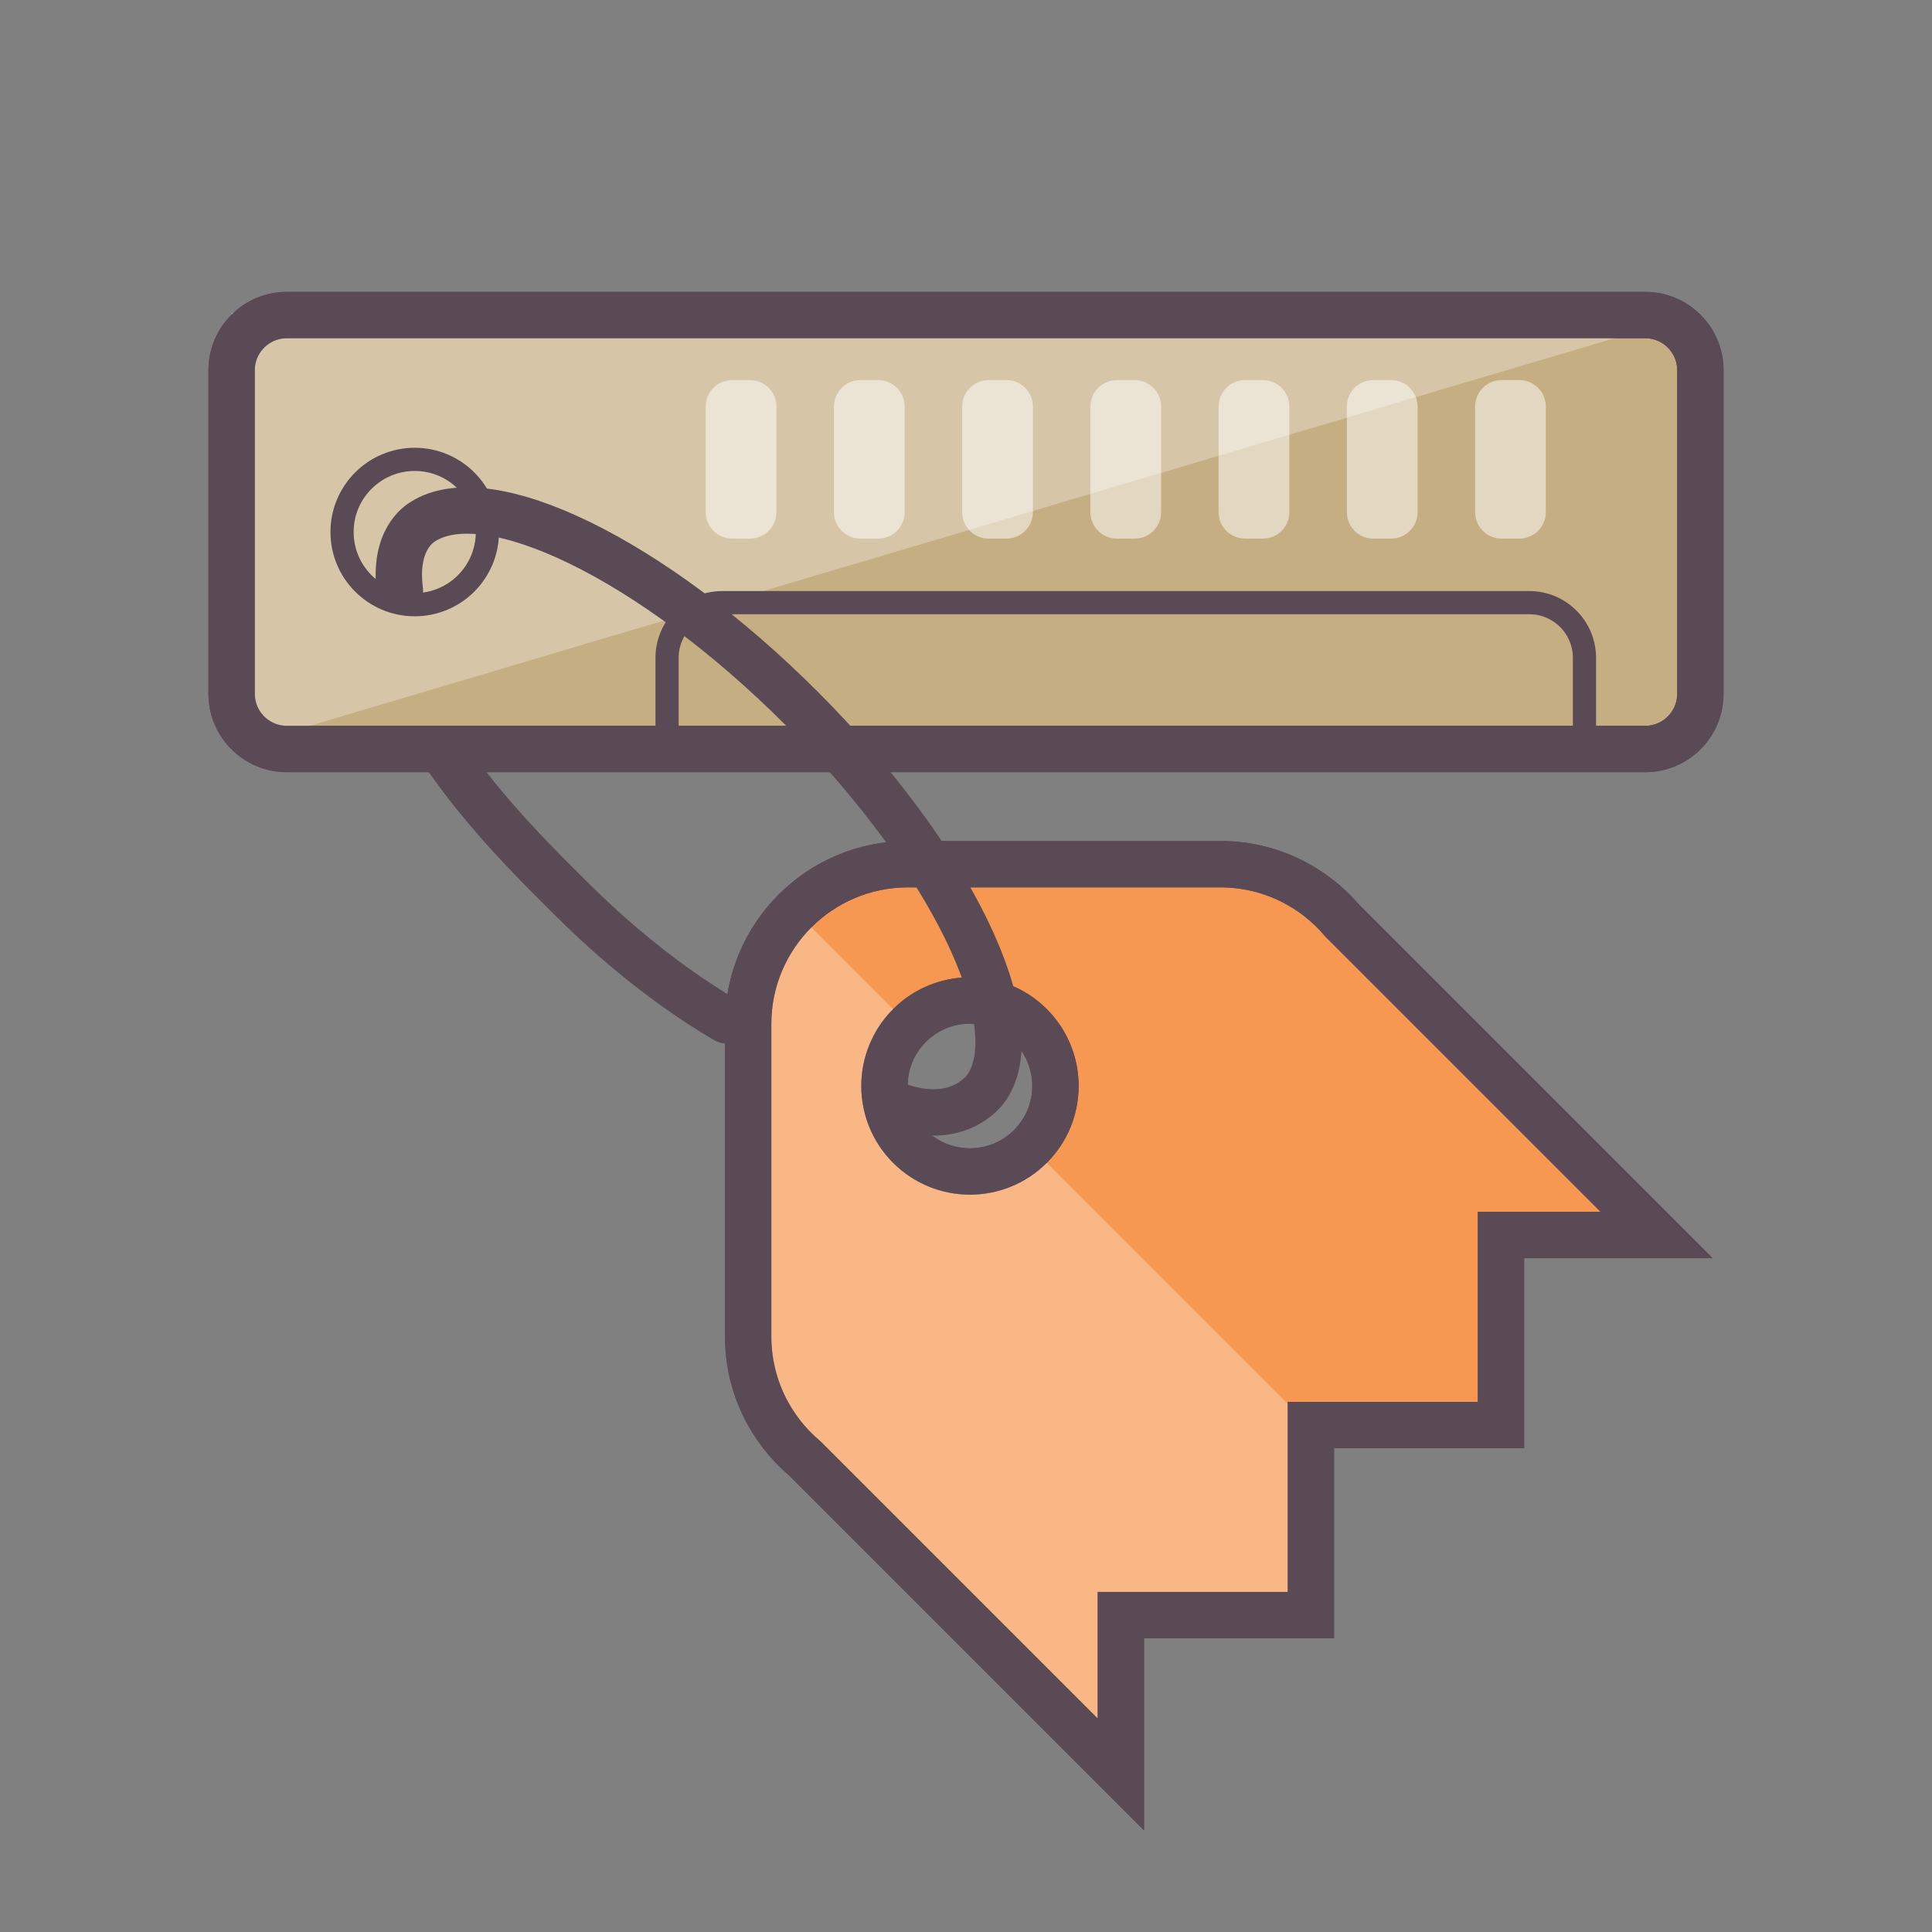 <?xml version="1.0" encoding="utf-8"?>
<!-- Generator: Adobe Illustrator 15.1.0, SVG Export Plug-In . SVG Version: 6.00 Build 0)  -->
<!DOCTYPE svg PUBLIC "-//W3C//DTD SVG 1.1//EN" "http://www.w3.org/Graphics/SVG/1.1/DTD/svg11.dtd">
<svg version="1.1" id="Layer_1" xmlns="http://www.w3.org/2000/svg" xmlns:xlink="http://www.w3.org/1999/xlink" x="0px" y="0px"
	 width="500px" height="500px" viewBox="0 0 500 500" enable-background="new 0 0 500 500" xml:space="preserve">
<rect x="0" y="0" width="500" height="500" fill="#808080" stroke="none"/>
<g>
	<path fill="#C5AE81" stroke="#5A4A56" stroke-width="12" d="M59.944,95.826c0-7.895,6.397-14.291,14.29-14.291h351.533
		c7.892,0,14.29,6.396,14.29,14.291v83.727c0,7.893-6.398,14.289-14.29,14.289H74.234c-7.893,0-14.29-6.396-14.29-14.289V95.826z"/>
	<polygon opacity="0.3" fill="#FFFFFF" points="59.942,193.844 59.942,80.916 440.055,80.916 	"/>
	<path opacity="0.5" fill="#FFFFFF" d="M381.749,105.213c0-3.781,3.064-6.846,6.846-6.846h4.618c3.779,0,6.845,3.064,6.845,6.846
		v27.338c0,3.779-3.065,6.844-6.845,6.844h-4.618c-3.781,0-6.846-3.064-6.846-6.844V105.213z"/>
	<path opacity="0.5" fill="#FFFFFF" d="M348.563,105.213c0-3.781,3.064-6.846,6.846-6.846h4.618c3.779,0,6.845,3.064,6.845,6.846
		v27.338c0,3.779-3.065,6.844-6.845,6.844h-4.618c-3.781,0-6.846-3.064-6.846-6.844V105.213z"/>
	<path opacity="0.5" fill="#FFFFFF" d="M315.378,105.213c0-3.781,3.064-6.846,6.846-6.846h4.618c3.779,0,6.845,3.064,6.845,6.846
		v27.338c0,3.779-3.065,6.844-6.845,6.844h-4.618c-3.781,0-6.846-3.064-6.846-6.844V105.213z"/>
	<path opacity="0.5" fill="#FFFFFF" d="M282.192,105.213c0-3.781,3.064-6.846,6.846-6.846h4.619c3.779,0,6.844,3.064,6.844,6.846
		v27.338c0,3.779-3.064,6.844-6.844,6.844h-4.619c-3.781,0-6.846-3.064-6.846-6.844V105.213z"/>
	<path opacity="0.5" fill="#FFFFFF" d="M249.008,105.213c0-3.781,3.064-6.846,6.846-6.846h4.618c3.779,0,6.845,3.064,6.845,6.846
		v27.338c0,3.779-3.065,6.844-6.845,6.844h-4.618c-3.781,0-6.846-3.064-6.846-6.844V105.213z"/>
	<path opacity="0.5" fill="#FFFFFF" d="M215.822,105.213c0-3.781,3.064-6.846,6.846-6.846h4.618c3.779,0,6.845,3.064,6.845,6.846
		v27.338c0,3.779-3.065,6.844-6.845,6.844h-4.618c-3.781,0-6.846-3.064-6.846-6.844V105.213z"/>
	<path opacity="0.5" fill="#FFFFFF" d="M182.636,105.213c0-3.781,3.064-6.846,6.846-6.846h4.618c3.779,0,6.845,3.064,6.845,6.846
		v27.338c0,3.779-3.065,6.844-6.845,6.844h-4.618c-3.781,0-6.846-3.064-6.846-6.844V105.213z"/>
	<circle fill="none" stroke="#5A4A56" stroke-width="6" cx="107.331" cy="137.69" r="18.808"/>
	<path fill="none" stroke="#5A4A56" stroke-width="12" d="M59.944,95.826c0-7.895,6.397-14.291,14.29-14.291h351.533
		c7.892,0,14.29,6.396,14.29,14.291v83.727c0,7.893-6.398,14.289-14.29,14.289H74.234c-7.893,0-14.29-6.396-14.29-14.289V95.826z"/>
	<path fill="none" stroke="#5A4A56" stroke-width="6" d="M172.636,170.252c0-7.893,6.397-14.291,14.29-14.291h208.841
		c7.892,0,14.29,6.398,14.29,14.291v22.969H172.636V170.252z"/>
</g>
<g>
	<g>
		<path fill="#5A4A56" d="M435.909,100.473c0.431,0,2.21-0.831,1.242-0.831C436.72,99.642,434.941,100.473,435.909,100.473
			L435.909,100.473z"/>
	</g>
</g>
<g>
	<g>
		<path fill="#5A4A56" d="M435.909,100.473c0.431,0,2.21-0.831,1.242-0.831C436.72,99.642,434.941,100.473,435.909,100.473
			L435.909,100.473z"/>
	</g>
</g>
<g>
	<path fill="none" stroke="#5A4A56" stroke-width="12" stroke-linecap="round" d="M187.91,264.046
		c-18.221-10.608-33.221-24.622-39.582-30.986c-7.146-7.143-22.725-22.044-34.035-39.011"/>
	<g>
		<path fill="#F79852" stroke="#5A4A56" stroke-width="12" d="M290.074,417.992h49.186l0.001-49.187l49.186-0.001v-49.186h40.274
			l-81.252-81.252c-7.588-8.998-18.938-14.719-31.628-14.717l-80.853-0.002c-11.424,0-21.763,4.63-29.25,12.116
			c-7.483,7.485-12.114,17.825-12.114,29.248l0.001,80.852c-0.002,12.69,5.719,24.04,14.717,31.628l81.731,81.732V417.992z
			 M235.376,296.696c-8.638-8.643-8.637-22.654,0-31.295c8.643-8.638,22.652-8.638,31.293,0c8.641,8.641,8.641,22.652,0,31.295
			C258.03,305.336,244.019,305.335,235.376,296.696z"/>
		<path opacity="0.3" fill="#FFFFFF" d="M290.074,417.992h49.186l0.001-48.707l-18.768-18.768l-53.823-53.822
			c-8.64,8.641-22.651,8.64-31.293,0c-8.638-8.643-8.637-22.654,0-31.295l-29.638-29.636c-7.483,7.485-12.114,17.825-12.114,29.248
			l0.001,80.852c-0.002,12.69,5.719,24.04,14.717,31.628l81.731,81.732V417.992z"/>
		<path fill="none" stroke="#5A4A56" stroke-width="12" d="M290.074,417.992h49.186l0.001-49.187l49.186-0.001v-49.186h40.274
			l-81.252-81.252c-7.588-8.998-18.938-14.719-31.628-14.717l-80.853-0.002c-11.424,0-21.763,4.63-29.25,12.116
			c-7.483,7.485-12.114,17.825-12.114,29.248l0.001,80.852c-0.002,12.69,5.719,24.04,14.717,31.628l81.731,81.732V417.992z
			 M235.376,296.696c-8.638-8.643-8.637-22.654,0-31.295c8.643-8.638,22.652-8.638,31.293,0c8.641,8.641,8.641,22.652,0,31.295
			C258.03,305.336,244.019,305.335,235.376,296.696z"/>
	</g>
	<path fill="none" stroke="#5A4A56" stroke-width="12" stroke-linecap="round" d="M103.496,152.848
		c-1.717-13.158,5.008-17.247,5.883-17.811c16.943-10.922,59.468,9.684,97.962,48.178c38.696,38.695,59.314,81.46,48.006,98.225
		c-0.523,0.775-7.844,11.051-24.849,4.01"/>
</g>
</svg>
